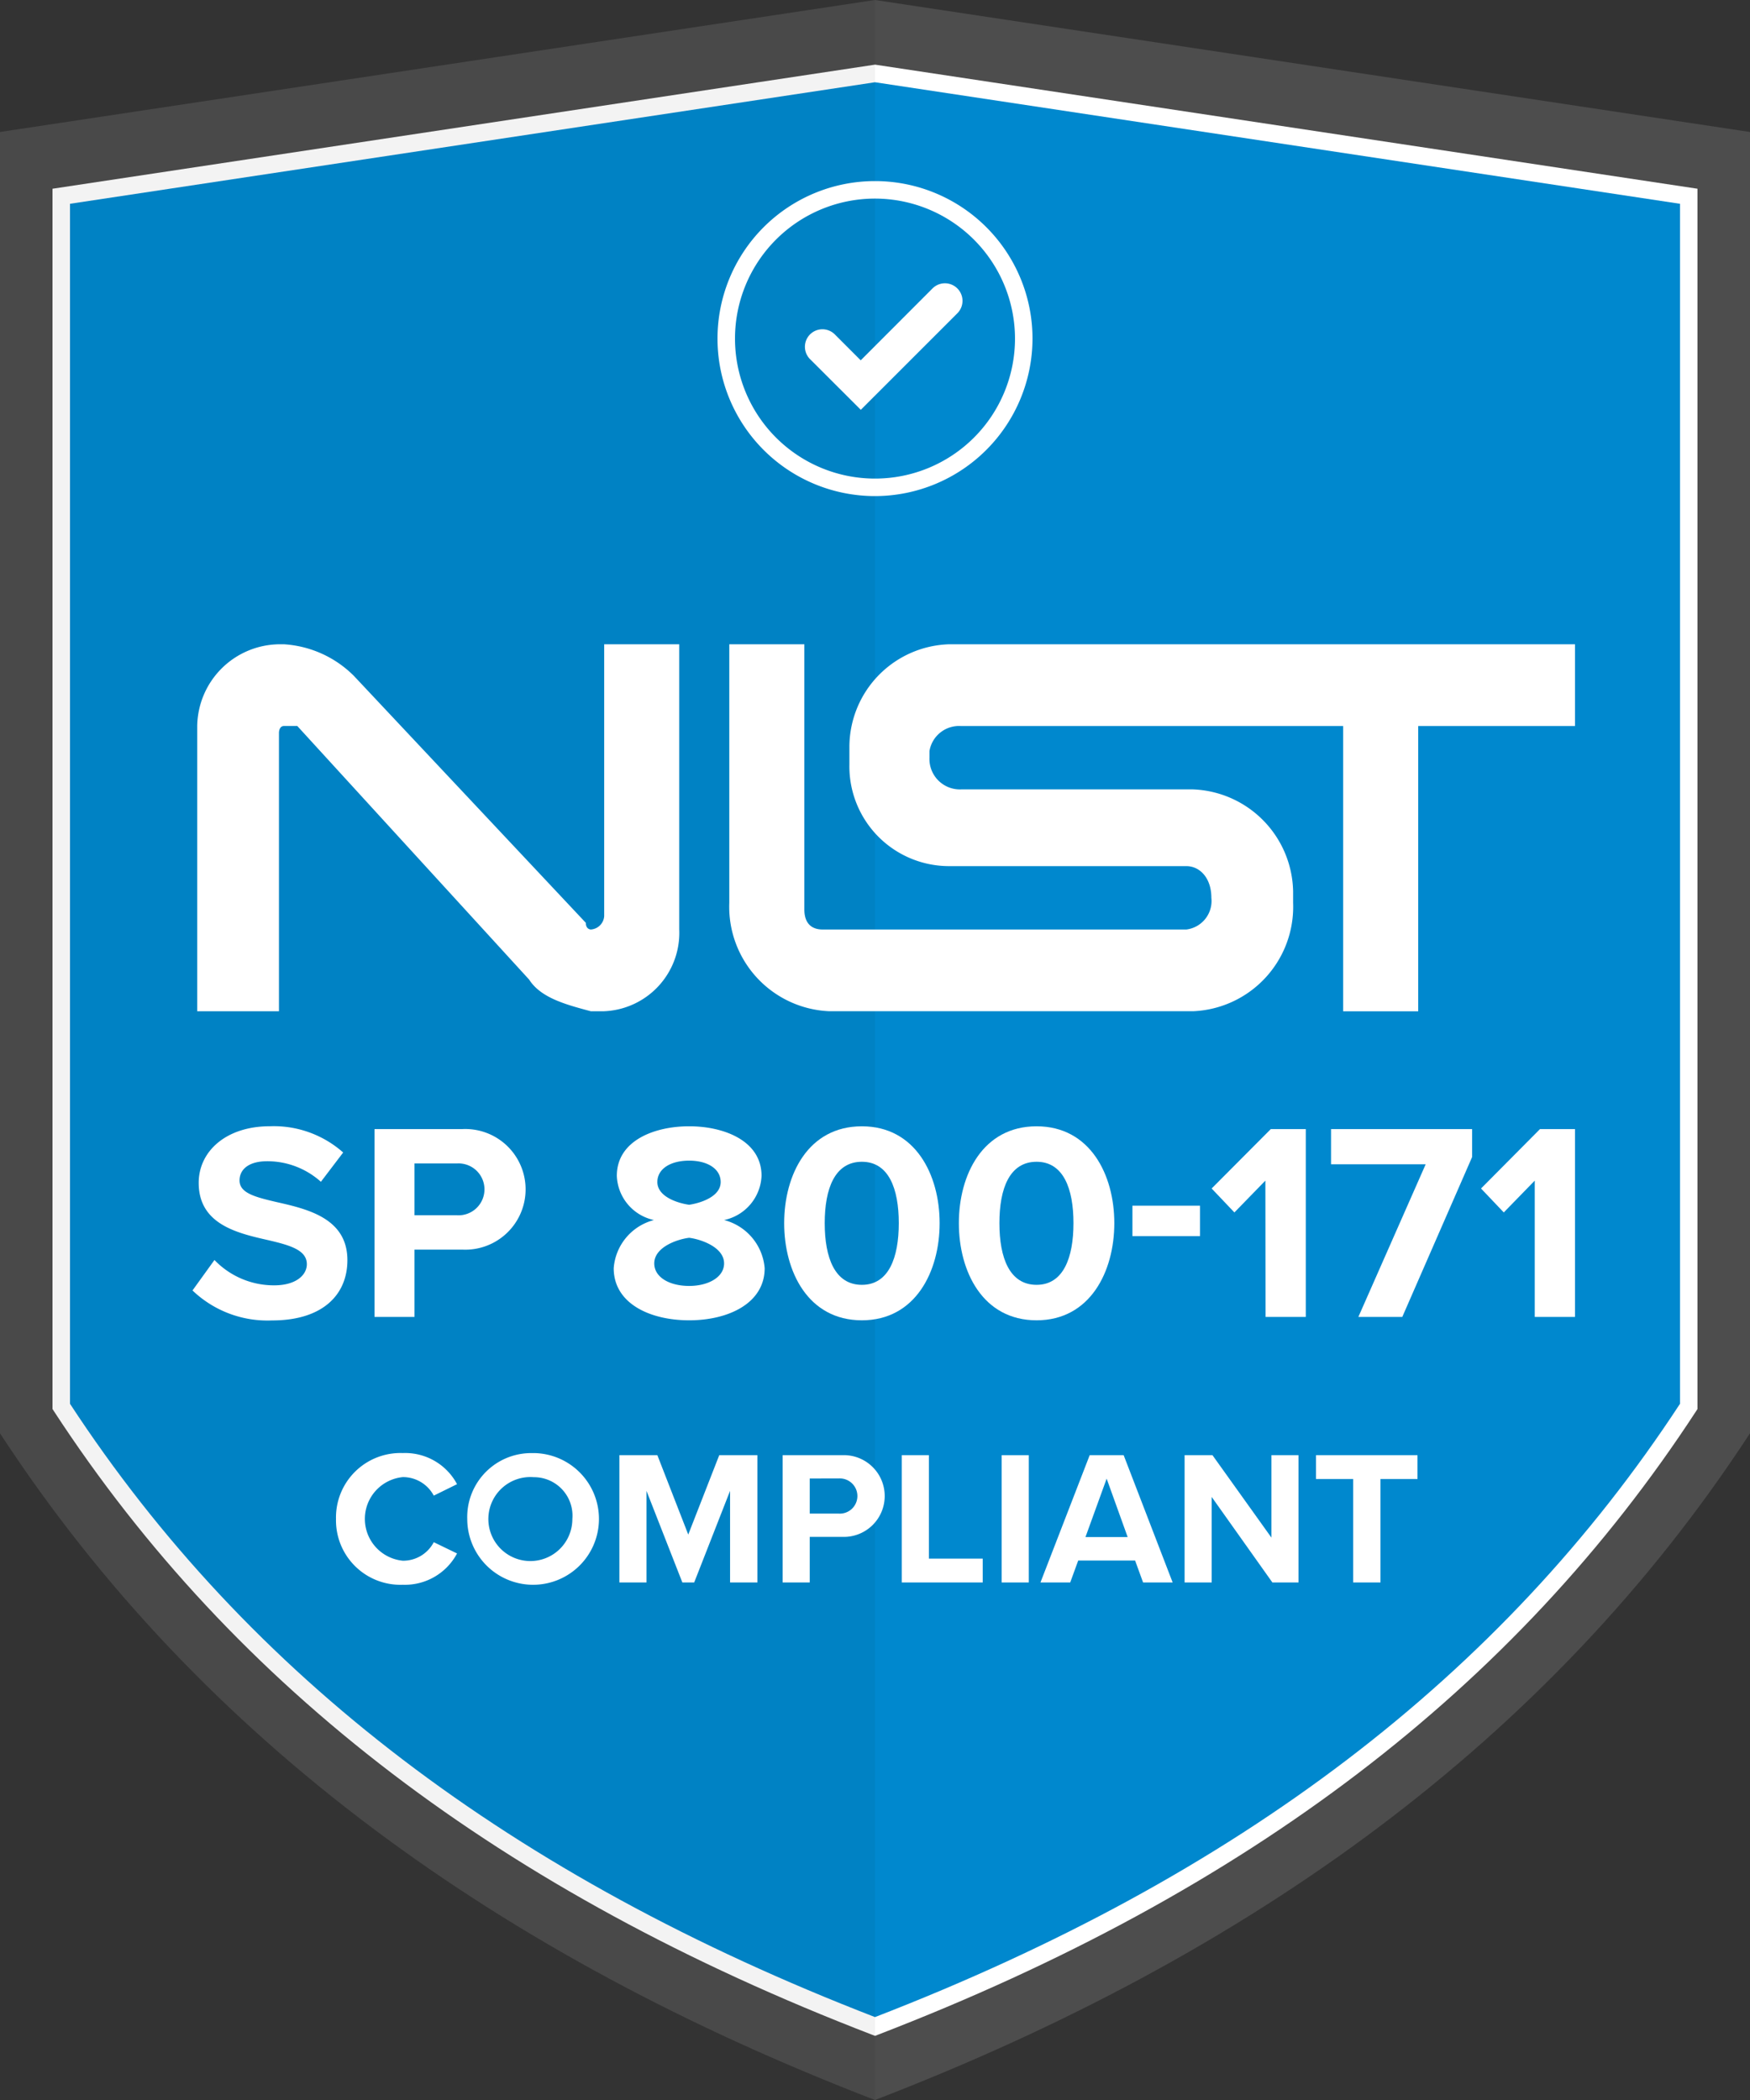 <svg id="badge_NIST" xmlns="http://www.w3.org/2000/svg" xmlns:xlink="http://www.w3.org/1999/xlink" width="100" height="120" viewBox="0 0 100 120">
  <rect x="0" y="0" width="100" height="120" fill="#333333" stroke="none"/>
  <defs>
    <clipPath id="clip-path">
      <rect id="Rectangle_3454" data-name="Rectangle 3454" width="100" height="120" fill="none"/>
    </clipPath>
    <clipPath id="clip-path-3">
      <rect id="Rectangle_3450" data-name="Rectangle 3450" width="50" height="120" fill="none"/>
    </clipPath>
  </defs>
  <g id="Group_7817" data-name="Group 7817" clip-path="url(#clip-path)">
    <g id="Group_7816" data-name="Group 7816">
      <g id="Group_7815" data-name="Group 7815" clip-path="url(#clip-path)">
        <path id="Path_15434" data-name="Path 15434" d="M50,120C28.613,111.761,11.48,99.5,0,81.9V7.543L50,0l50,7.543V81.9C88.52,99.5,71.387,111.761,50,120" fill="#4d4d4d" fill-rule="evenodd"/>
        <path id="Path_15435" data-name="Path 15435" d="M49.5,115.8C29.61,108.137,13.677,96.735,3,80.366V11.215L49.5,4.2,96,11.215V80.366C85.323,96.735,69.39,108.137,49.5,115.8" fill="#0088ce" fill-rule="evenodd"/>
        <path id="Path_15436" data-name="Path 15436" d="M50,116.335l-.18-.069C28.7,108.129,13.411,96.475,3.081,80.639L3,80.514V10.785L50,3.694l47,7.091V80.514l-.081.125C86.589,96.475,71.3,108.129,50.18,116.266ZM4,80.217c10.18,15.547,25.229,27.012,46,35.046,20.771-8.034,35.82-19.5,46-35.046V11.645L50,4.7,4,11.645Z" fill="#fff"/>
        <g id="Group_7814" data-name="Group 7814" opacity="0.05">
          <g id="Group_7813" data-name="Group 7813">
            <g id="Group_7812" data-name="Group 7812" clip-path="url(#clip-path-3)">
              <path id="Path_15437" data-name="Path 15437" d="M0,7.543V81.9C11.48,99.5,28.613,111.76,50,120V0Z" fill-rule="evenodd"/>
            </g>
          </g>
        </g>
        <path id="Path_15438" data-name="Path 15438" d="M34.525,57.785a4.483,4.483,0,0,0,4.289-4.67v-16.3H34.525V52.353a.821.821,0,0,1-.763.762s-.286,0-.286-.382L20.227,38.627a6.19,6.19,0,0,0-4-1.811h-.286a4.741,4.741,0,0,0-4.671,4.67v16.3h4.671V41.867s0-.381.286-.381h.762L30.235,55.975c.668,1.048,2.1,1.43,3.527,1.811h.763Zm19.731-8.292H67.791c.763,0,1.43.667,1.43,1.811a1.642,1.642,0,0,1-1.43,1.811H47.012c-.667,0-1.049-.381-1.049-1.144V36.815H41.674V51.59a5.971,5.971,0,0,0,5.719,6.195h20.78a5.972,5.972,0,0,0,5.719-6.195v-.667a5.948,5.948,0,0,0-5.719-5.815H54.923A1.739,1.739,0,0,1,53.112,43.3v-.381a1.713,1.713,0,0,1,1.811-1.43H76.751v16.3h4.29v-16.3H90V36.815H54.257a5.88,5.88,0,0,0-5.72,5.815v1.048A5.7,5.7,0,0,0,54.256,49.493Z" fill="#fff" fill-rule="evenodd"/>
        <path id="Path_15439" data-name="Path 15439" d="M12.255,72a4.707,4.707,0,0,0,3.412,1.448c1.256,0,1.867-.595,1.867-1.207,0-.8-.935-1.077-2.173-1.367-1.755-.4-4.007-.885-4.007-3.283,0-1.786,1.545-3.234,4.071-3.234a5.977,5.977,0,0,1,4.185,1.5l-1.273,1.674a4.579,4.579,0,0,0-3.073-1.175c-1.028,0-1.576.451-1.576,1.1,0,.724.9.949,2.139,1.239,1.771.4,4.024.933,4.024,3.314,0,1.964-1.4,3.444-4.3,3.444A6.189,6.189,0,0,1,11,73.74Z" fill="#fff"/>
        <path id="Path_15440" data-name="Path 15440" d="M21.4,64.519h5.02a3.448,3.448,0,1,1,0,6.888H23.686v3.845H21.4Zm4.714,1.964H23.686v2.961h2.429a1.483,1.483,0,1,0,0-2.961" fill="#fff"/>
        <path id="Path_15441" data-name="Path 15441" d="M37.37,69.717a2.685,2.685,0,0,1-2.123-2.526c0-2.011,2.14-2.832,4.135-2.832,1.979,0,4.135.821,4.135,2.832a2.7,2.7,0,0,1-2.14,2.526,3.1,3.1,0,0,1,2.318,2.752c0,1.995-2.06,2.977-4.313,2.977s-4.313-.966-4.313-2.977a3.08,3.08,0,0,1,2.3-2.752m2.012,1.014c-.676.081-1.995.531-1.995,1.464,0,.789.868,1.287,1.995,1.287,1.094,0,1.995-.5,1.995-1.287,0-.933-1.335-1.383-1.995-1.464m0-4.409c-1.062,0-1.818.466-1.818,1.222,0,.838,1.158,1.208,1.818,1.3.66-.1,1.8-.466,1.8-1.3,0-.756-.757-1.222-1.8-1.222" fill="#fff"/>
        <path id="Path_15442" data-name="Path 15442" d="M49.251,64.36c3.057,0,4.442,2.767,4.442,5.535s-1.385,5.551-4.442,5.551c-3.073,0-4.441-2.783-4.441-5.551s1.368-5.535,4.441-5.535m0,2.027c-1.545,0-2.124,1.528-2.124,3.508s.579,3.524,2.124,3.524c1.529,0,2.108-1.545,2.108-3.524s-.579-3.508-2.108-3.508" fill="#fff"/>
        <path id="Path_15443" data-name="Path 15443" d="M59.233,64.36c3.057,0,4.442,2.767,4.442,5.535s-1.385,5.551-4.442,5.551c-3.073,0-4.441-2.783-4.441-5.551s1.368-5.535,4.441-5.535m0,2.027c-1.545,0-2.124,1.528-2.124,3.508s.579,3.524,2.124,3.524c1.529,0,2.108-1.545,2.108-3.524s-.579-3.508-2.108-3.508" fill="#fff"/>
        <rect id="Rectangle_3451" data-name="Rectangle 3451" width="3.862" height="1.737" transform="translate(64.71 68.897)" fill="#fff"/>
        <path id="Path_15444" data-name="Path 15444" d="M72.307,67.464l-1.77,1.818-1.3-1.368,3.38-3.395h2V75.252h-2.3Z" fill="#fff"/>
        <path id="Path_15445" data-name="Path 15445" d="M81.467,66.531H76.06V64.519h8.062v1.594l-3.991,9.139h-2.51Z" fill="#fff"/>
        <path id="Path_15446" data-name="Path 15446" d="M87.7,67.464l-1.77,1.818-1.3-1.368L88,64.519h2V75.252H87.7Z" fill="#fff"/>
        <path id="Path_15447" data-name="Path 15447" d="M19.2,86.795a3.683,3.683,0,0,1,3.817-3.763,3.357,3.357,0,0,1,3.1,1.778l-1.33.655a1.992,1.992,0,0,0-1.767-1.059,2.4,2.4,0,0,0,0,4.778,1.974,1.974,0,0,0,1.767-1.059l1.33.644a3.377,3.377,0,0,1-3.1,1.789A3.683,3.683,0,0,1,19.2,86.795" fill="#fff"/>
        <path id="Path_15448" data-name="Path 15448" d="M30.492,83.033A3.763,3.763,0,1,1,26.7,86.8a3.655,3.655,0,0,1,3.8-3.763m0,1.374A2.4,2.4,0,1,0,32.706,86.8a2.2,2.2,0,0,0-2.214-2.389" fill="#fff"/>
        <path id="Path_15449" data-name="Path 15449" d="M41.718,85.192l-2.05,5.235h-.676l-2.05-5.235v5.235H35.393V83.152h2.17l1.766,4.537L41.1,83.152h2.181v7.275H41.718Z" fill="#fff"/>
        <path id="Path_15450" data-name="Path 15450" d="M44.722,83.153h3.4a2.336,2.336,0,1,1,0,4.668H46.271v2.606H44.722Zm3.195,1.331H46.271v2.007h1.646a1.006,1.006,0,1,0,0-2.007" fill="#fff"/>
        <path id="Path_15451" data-name="Path 15451" d="M51.531,83.153H53.08v5.911h3.075v1.363H51.531Z" fill="#fff"/>
        <rect id="Rectangle_3452" data-name="Rectangle 3452" width="1.549" height="7.274" transform="translate(57.237 83.153)" fill="#fff"/>
        <path id="Path_15452" data-name="Path 15452" d="M64.863,89.173H61.612l-.457,1.254h-1.7l2.813-7.274h1.941l2.8,7.274h-1.69Zm-2.836-1.342h2.41l-1.2-3.337Z" fill="#fff"/>
        <path id="Path_15453" data-name="Path 15453" d="M69.24,85.541v4.886H67.691V83.152h1.592l3.37,4.712V83.152H74.2v7.275H72.708Z" fill="#fff"/>
        <path id="Path_15454" data-name="Path 15454" d="M77.325,84.516H75.2V83.153H81v1.363H78.884v5.911H77.325Z" fill="#fff"/>
        <path id="Path_15455" data-name="Path 15455" d="M50,28.348a9,9,0,1,1,9-9,9.011,9.011,0,0,1-9,9m0-17a8,8,0,1,0,8,8,8.009,8.009,0,0,0-8-8" fill="#fff"/>
        <path id="Path_15456" data-name="Path 15456" d="M49.188,23.418l-2.9-2.895a1,1,0,0,1,1.416-1.414l1.48,1.481,4.1-4.106A1,1,0,0,1,54.708,17.9Z" fill="#fff"/>
      </g>
    </g>
  </g>
</svg>
